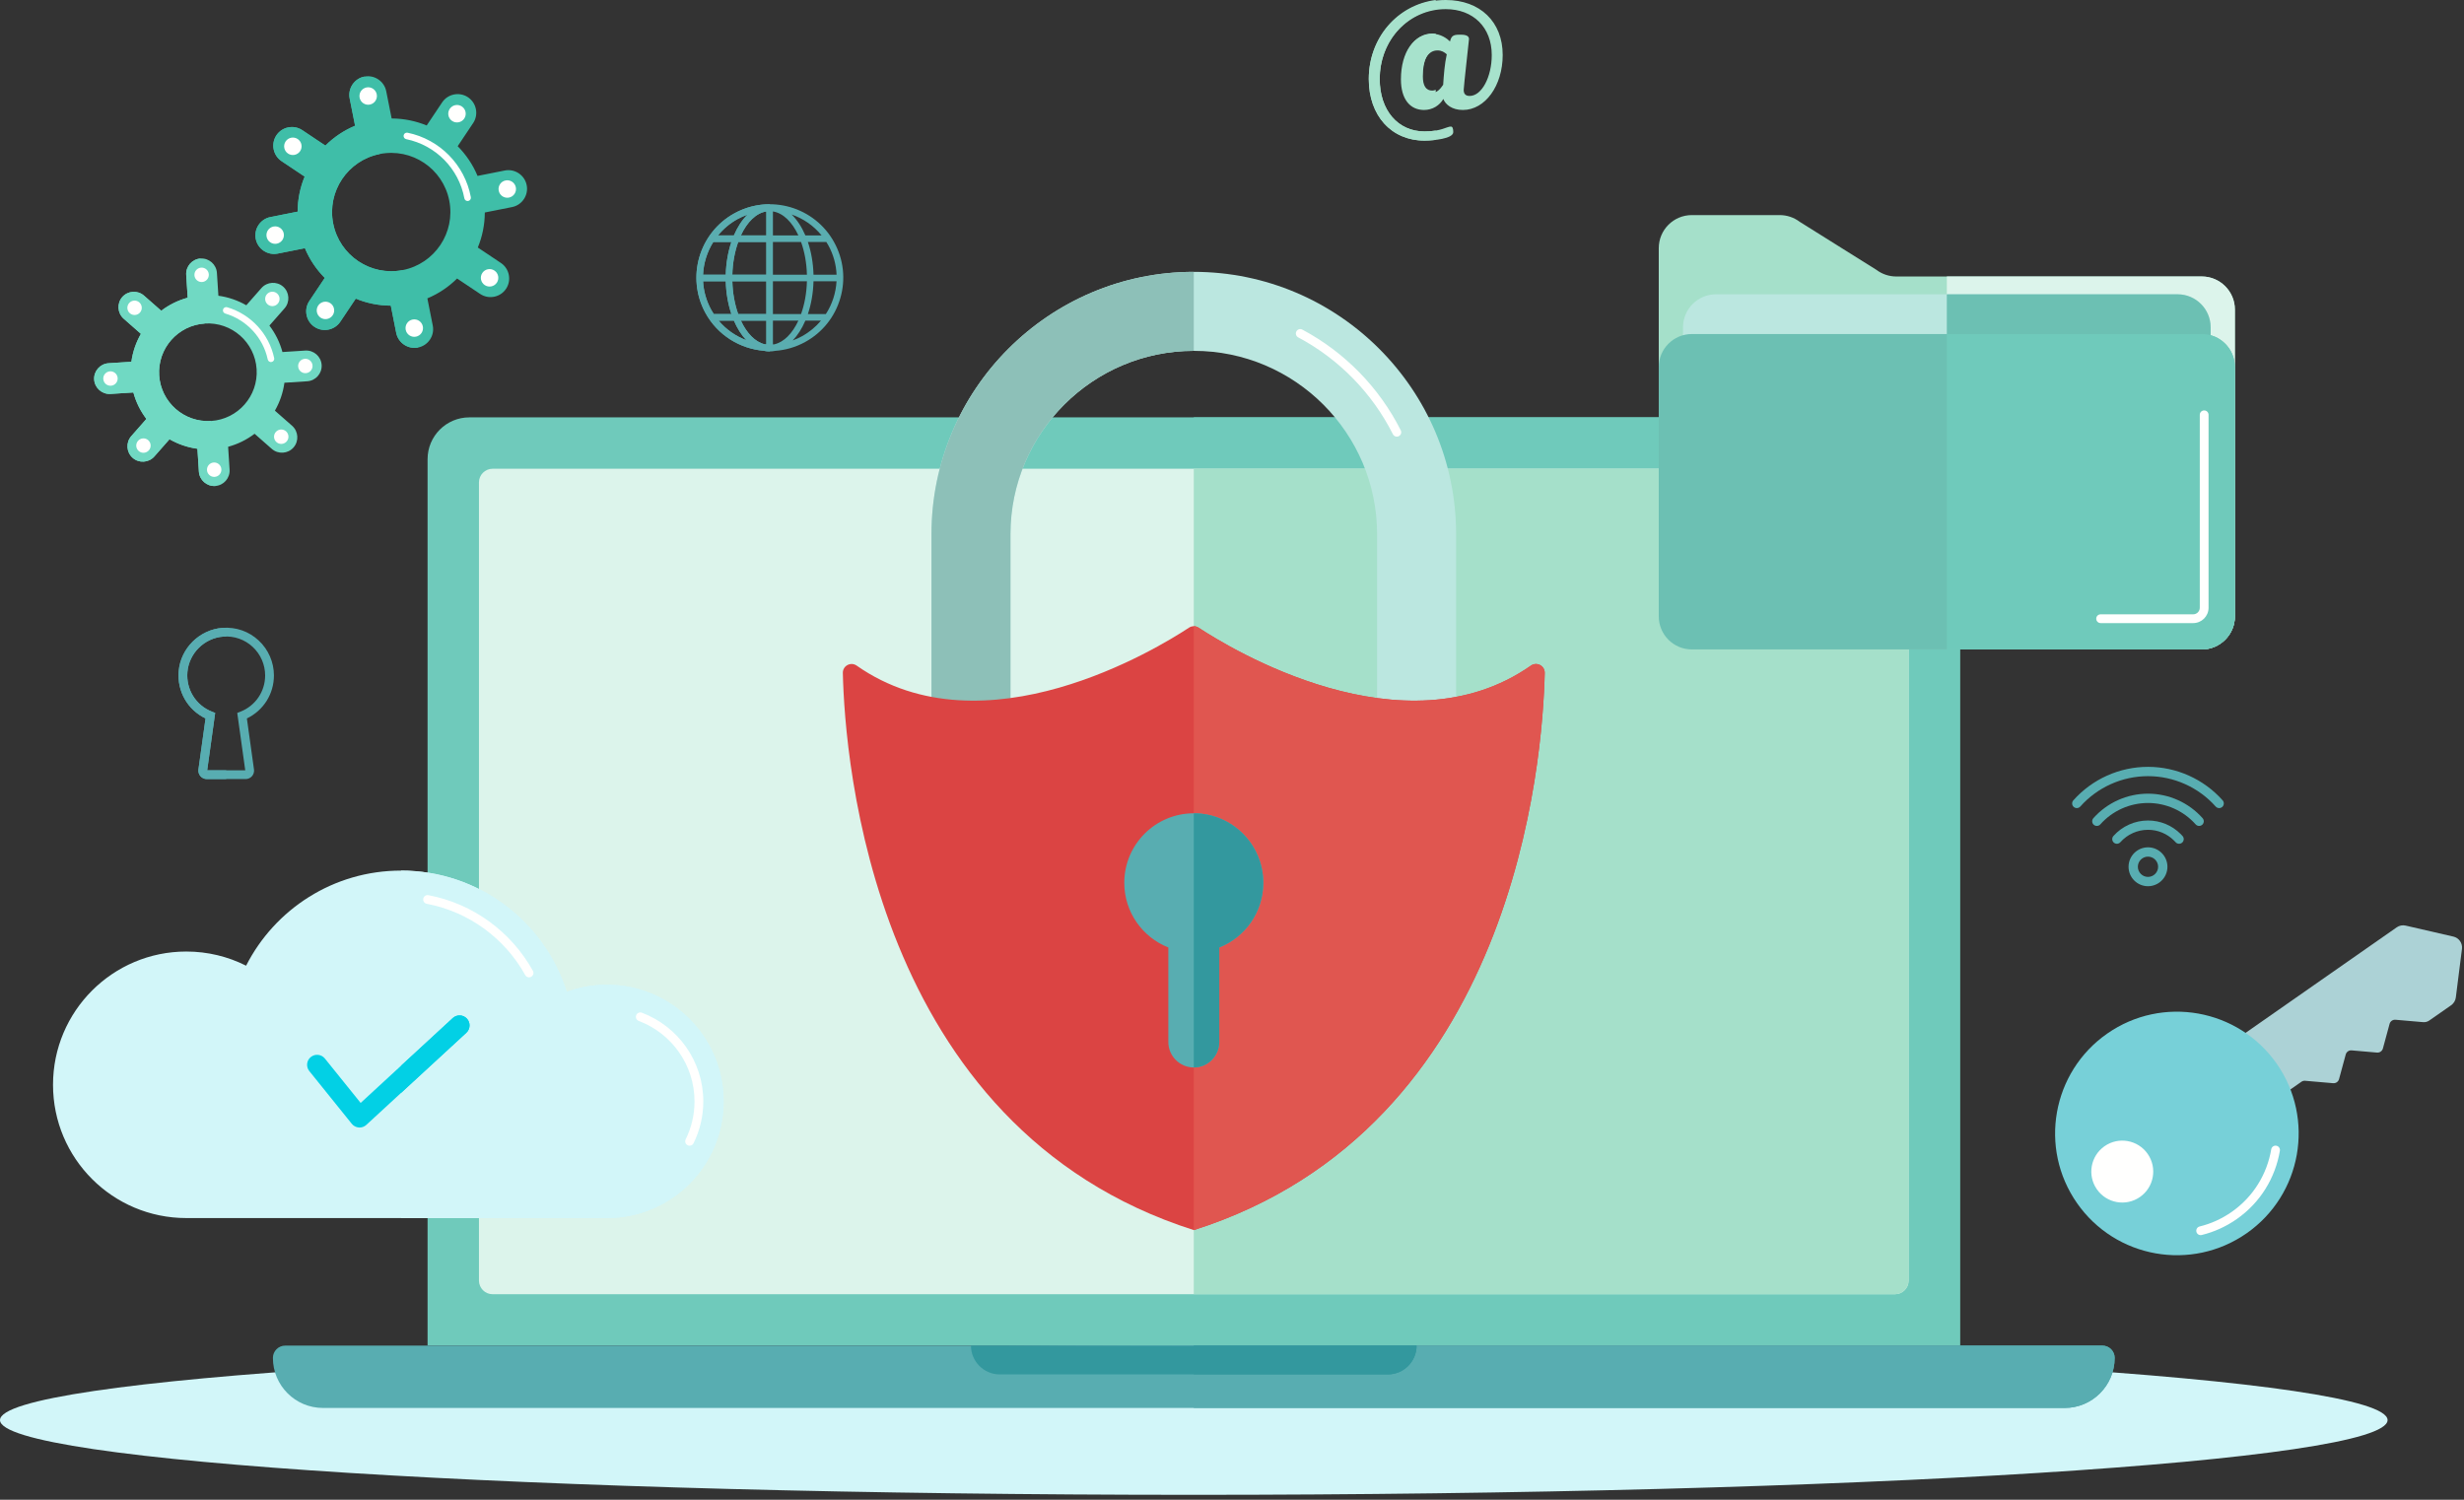 <?xml version="1.0" encoding="UTF-8"?>
<svg width="368px" height="224px" viewBox="0 0 368 224" version="1.1" xmlns="http://www.w3.org/2000/svg" xmlns:xlink="http://www.w3.org/1999/xlink">
    <rect x="0" y="0" width="368" height="224" fill="#333333" stroke="none"/>
    <!-- Generator: Sketch 58 (84663) - https://sketch.com -->
    <title>SECURITY</title>
    <desc>Created with Sketch.</desc>
    <g id="Page-1" stroke="none" stroke-width="1" fill="none" fill-rule="evenodd">
        <g id="SECURITY">
            <g id="Group" transform="translate(-0, 0)">
                <path d="M356.585,212.103 C356.585,218.268 276.761,223.266 178.293,223.266 C79.824,223.266 0,218.268 0,212.103 C0,205.937 79.824,200.938 178.293,200.938 C276.761,200.938 356.585,205.937 356.585,212.103" id="Fill-15" fill="#D2F6F9"></path>
                <path d="M212.047,149.042 C206.015,159.527 198.098,167.521 188.352,172.988 C188.037,173.165 187.924,173.564 188.101,173.88 C188.278,174.196 188.678,174.308 188.994,174.131 C198.954,168.547 207.051,160.362 213.184,149.696 C213.364,149.382 213.256,148.981 212.942,148.801 C212.628,148.62 212.228,148.728 212.047,149.042" id="Fill-16" fill="#FFFFFE"></path>
                <path d="M286.484,62.337 L70.102,62.337 C66.654,62.337 63.859,65.133 63.859,68.582 L63.859,200.978 L292.727,200.978 L292.727,68.582 C292.727,65.133 289.932,62.337 286.484,62.337" id="Fill-17" fill="#6FCABB"></path>
                <path d="M286.484,62.337 L178.293,62.337 L178.293,200.978 L292.727,200.978 L292.727,68.582 C292.727,65.133 289.932,62.337 286.484,62.337" id="Fill-18" fill="#6FCABB"></path>
                <path d="M308.35,210.291 L48.236,210.291 C44.106,210.291 40.759,206.943 40.759,202.813 C40.759,201.8 41.581,200.978 42.595,200.978 L313.991,200.978 C315.004,200.978 315.826,201.8 315.826,202.813 C315.826,206.943 312.48,210.291 308.35,210.291" id="Fill-19" fill="#58ADB1"></path>
                <path d="M283.013,70.011 L73.573,70.011 C72.446,70.011 71.532,70.925 71.532,72.051 L71.532,191.264 C71.532,192.39 72.446,193.304 73.573,193.304 L283.013,193.304 C284.14,193.304 285.053,192.39 285.053,191.264 L285.053,72.051 C285.053,70.925 284.14,70.011 283.013,70.011" id="Fill-20" fill="#DCF4EB"></path>
                <path d="M178.293,193.304 L283.013,193.304 C284.14,193.304 285.053,192.39 285.053,191.264 L285.053,72.051 C285.053,70.925 284.14,70.011 283.013,70.011 L178.293,70.011 L178.293,193.304" id="Fill-21" fill="#A5E0CA"></path>
                <path d="M313.991,200.978 L178.293,200.978 L178.293,210.291 L308.35,210.291 C312.48,210.291 315.826,206.943 315.826,202.813 C315.826,201.8 315.004,200.978 313.991,200.978" id="Fill-22" fill="#58ADB1"></path>
                <path d="M207.267,205.28 L149.318,205.28 C146.942,205.28 145.015,203.354 145.015,200.978 L211.57,200.978 C211.57,203.354 209.643,205.28 207.267,205.28" id="Fill-23" fill="#33989E"></path>
                <path d="M207.267,205.28 C209.643,205.28 211.57,203.354 211.57,200.978 L178.293,200.978 L178.293,205.28 L207.267,205.28" id="Fill-24" fill="#33989E"></path>
                <path d="M328.846,41.296 L283.211,41.296 C282.137,41.296 281.091,40.946 280.235,40.298 L268.777,33.122 C267.92,32.474 266.874,32.124 265.8,32.124 L252.675,32.124 C249.948,32.124 247.737,34.334 247.737,37.062 L247.737,92.061 C247.737,94.776 249.959,96.998 252.675,96.998 L328.846,96.998 C331.562,96.998 333.783,94.776 333.783,92.061 L333.783,46.234 C333.783,43.518 331.562,41.296 328.846,41.296" id="Fill-25" fill="#A5E0CA"></path>
                <path d="M328.846,41.296 L290.76,41.296 L290.76,96.998 L328.846,96.998 C331.562,96.998 333.783,94.776 333.783,92.061 L333.783,46.234 C333.783,43.518 331.562,41.296 328.846,41.296" id="Fill-26" fill="#DCF4EB"></path>
                <path d="M256.296,43.954 L325.225,43.954 C327.952,43.954 330.162,46.165 330.162,48.892 L330.162,89.351 C330.162,92.078 327.952,94.289 325.225,94.289 L256.296,94.289 C253.569,94.289 251.358,92.078 251.358,89.351 L251.358,48.892 C251.358,46.165 253.569,43.954 256.296,43.954" id="Fill-27" fill="#BBE7E0"></path>
                <path d="M325.225,43.954 L290.76,43.954 L290.76,94.289 L325.225,94.289 C327.952,94.289 330.162,92.078 330.162,89.351 L330.162,48.892 C330.162,46.165 327.952,43.954 325.225,43.954" id="Fill-28" fill="#6CC0B3"></path>
                <path d="M252.675,49.891 L328.846,49.891 C331.573,49.891 333.783,52.102 333.783,54.829 L333.783,92.061 C333.783,94.788 331.573,96.998 328.846,96.998 L252.675,96.998 C249.948,96.998 247.737,94.788 247.737,92.061 L247.737,54.829 C247.737,52.102 249.948,49.891 252.675,49.891" id="Fill-29" fill="#6CC0B3"></path>
                <path d="M333.783,92.061 L333.783,54.828 C333.783,52.102 331.573,49.891 328.846,49.891 L290.76,49.891 L290.76,96.998 L328.846,96.998 C331.562,96.998 333.783,94.776 333.783,92.061" id="Fill-30" fill="#6FCABB"></path>
                <path d="M328.539,61.955 L328.539,90.771 C328.538,91.314 328.099,91.753 327.556,91.754 L313.73,91.754 C313.368,91.754 313.074,92.047 313.074,92.409 C313.074,92.771 313.368,93.065 313.73,93.065 L327.556,93.065 C328.823,93.064 329.85,92.038 329.85,90.771 L329.85,61.955 C329.85,61.593 329.557,61.299 329.195,61.299 C328.833,61.299 328.539,61.593 328.539,61.955" id="Fill-31" fill="#FFFFFE"></path>
                <path d="M329.161,158.607 L357.953,138.504 C358.34,138.234 358.824,138.141 359.283,138.246 L366.414,139.888 C367.249,140.08 367.803,140.873 367.696,141.723 L366.78,148.982 C366.721,149.451 366.466,149.872 366.079,150.143 L362.81,152.425 C362.545,152.61 362.223,152.696 361.901,152.668 L357.765,152.309 C357.363,152.274 356.993,152.532 356.887,152.922 L355.888,156.6 C355.782,156.988 355.412,157.247 355.011,157.212 L351.214,156.882 C350.813,156.848 350.444,157.105 350.337,157.494 L349.337,161.174 C349.231,161.563 348.862,161.821 348.46,161.786 L344.268,161.424 C344.074,161.407 343.879,161.459 343.719,161.571 L335.889,167.038 L329.161,158.607" id="Fill-32" fill="#ACD2D6"></path>
                <path d="M335.532,184.204 C327.295,189.954 315.957,187.939 310.207,179.703 C304.456,171.468 306.472,160.13 314.707,154.379 C322.944,148.629 334.282,150.644 340.032,158.88 C345.782,167.115 343.767,178.454 335.532,184.204" id="Fill-33" fill="#77D0D8"></path>
                <path d="M319.611,178.778 C317.516,180.24 314.633,179.729 313.171,177.634 C311.708,175.54 312.221,172.656 314.316,171.194 C316.409,169.732 319.293,170.244 320.755,172.339 C322.217,174.433 321.705,177.316 319.611,178.778" id="Fill-34" fill="#FFFFFE"></path>
                <path d="M339.209,171.659 C338.594,175.315 336.574,178.728 333.303,181.011 C331.827,182.042 330.208,182.771 328.514,183.185 C328.163,183.271 327.947,183.626 328.033,183.978 C328.119,184.33 328.474,184.545 328.826,184.459 C330.677,184.006 332.447,183.208 334.053,182.086 C337.624,179.595 339.833,175.862 340.502,171.876 C340.562,171.519 340.321,171.181 339.964,171.121 C339.607,171.061 339.269,171.302 339.209,171.659" id="Fill-35" fill="#FFFFFE"></path>
                <path d="M90.651,147.079 C88.539,147.079 86.515,147.455 84.642,148.144 C81.32,137.643 71.498,130.031 59.899,130.031 C49.795,130.031 41.041,135.806 36.756,144.233 C34.069,142.883 31.035,142.12 27.823,142.12 C16.83,142.12 7.919,151.031 7.919,162.024 C7.919,173.017 16.83,181.928 27.823,181.928 L90.651,181.928 C100.274,181.928 108.075,174.127 108.075,164.504 C108.075,154.881 100.274,147.079 90.651,147.079" id="Fill-36" fill="#D2F6F9"></path>
                <path d="M90.651,181.928 C100.274,181.928 108.075,174.127 108.075,164.504 C108.075,154.881 100.274,147.079 90.651,147.079 C88.539,147.079 86.515,147.455 84.642,148.144 C81.32,137.643 71.498,130.031 59.899,130.031 L59.899,181.928 L90.651,181.928" id="Fill-37" fill="#D2F6F9"></path>
                <path d="M53.701,168.406 L53.59,168.401 C53.178,168.371 52.798,168.171 52.538,167.85 L46.195,159.974 C45.678,159.331 45.779,158.391 46.421,157.874 C47.065,157.356 48.005,157.458 48.521,158.1 L53.863,164.732 L67.624,152.054 C68.231,151.495 69.177,151.535 69.735,152.141 C70.294,152.747 70.255,153.691 69.648,154.251 L54.713,168.011 C54.436,168.266 54.075,168.406 53.701,168.406" id="Fill-38" fill="#02D0E5"></path>
                <path d="M59.899,163.233 L69.648,154.251 C70.255,153.691 70.294,152.747 69.735,152.141 C69.177,151.535 68.231,151.495 67.624,152.054 L59.899,159.172 L59.899,163.233" id="Fill-39" fill="#02D0E5"></path>
                <path d="M95.397,152.485 C100.258,154.313 103.728,159.012 103.727,164.504 C103.726,166.539 103.251,168.462 102.405,170.172 C102.245,170.497 102.378,170.89 102.702,171.051 C103.027,171.211 103.42,171.078 103.581,170.754 C104.513,168.868 105.038,166.744 105.038,164.504 C105.036,158.449 101.217,153.272 95.859,151.258 C95.52,151.13 95.142,151.301 95.015,151.64 C94.887,151.979 95.059,152.357 95.397,152.485" id="Fill-40" fill="#FFFFFE"></path>
                <path d="M63.737,134.991 C70.06,136.186 75.413,140.182 78.444,145.636 C78.62,145.952 79.019,146.066 79.335,145.89 C79.652,145.714 79.766,145.315 79.59,144.999 C76.373,139.212 70.698,134.974 63.981,133.703 C63.625,133.635 63.282,133.869 63.215,134.225 C63.147,134.581 63.381,134.924 63.737,134.991" id="Fill-41" fill="#FFFFFE"></path>
                <path d="M60.15,40.339 C55.364,41.289 50.714,38.18 49.763,33.393 C48.813,28.607 51.923,23.957 56.709,23.006 C61.495,22.056 66.145,25.166 67.095,29.952 C68.046,34.738 64.936,39.388 60.15,40.339 Z M75.389,25.466 L71.323,26.274 C70.618,24.586 69.601,23.089 68.356,21.836 L70.662,18.387 C71.513,17.114 71.168,15.376 69.895,14.525 C68.622,13.674 66.885,14.019 66.033,15.292 L63.727,18.741 C62.093,18.069 60.321,17.701 58.493,17.695 L57.685,13.628 C57.387,12.126 55.914,11.142 54.412,11.439 C52.91,11.738 51.925,13.211 52.223,14.713 L53.031,18.779 C51.344,19.484 49.846,20.501 48.593,21.746 L45.144,19.439 C43.871,18.588 42.133,18.934 41.282,20.207 C40.431,21.479 40.776,23.217 42.049,24.069 L45.498,26.375 C44.826,28.009 44.458,29.781 44.452,31.609 L40.386,32.417 C38.884,32.715 37.898,34.188 38.197,35.69 C38.495,37.192 39.968,38.177 41.47,37.878 L45.536,37.071 C46.241,38.758 47.258,40.255 48.503,41.509 L46.197,44.958 C45.345,46.231 45.691,47.969 46.964,48.82 C48.237,49.671 49.974,49.326 50.825,48.053 L53.132,44.604 C54.766,45.275 56.538,45.644 58.366,45.65 L59.174,49.717 C59.472,51.219 60.945,52.204 62.447,51.905 C63.949,51.607 64.934,50.134 64.636,48.632 L63.828,44.565 C65.515,43.861 67.012,42.844 68.266,41.599 L71.715,43.905 C72.988,44.756 74.726,44.412 75.577,43.139 C76.428,41.866 76.083,40.127 74.81,39.276 L71.362,36.97 C72.032,35.336 72.401,33.564 72.407,31.736 L76.473,30.928 C77.976,30.63 78.961,29.157 78.662,27.655 C78.364,26.153 76.891,25.168 75.389,25.466 L75.389,25.466 Z" id="Fill-42" fill="#3FBEA8"></path>
                <path d="M60.15,40.339 C55.364,41.289 50.714,38.18 49.763,33.393 C48.813,28.607 51.923,23.957 56.709,23.006 L54.412,11.439 C52.91,11.738 51.925,13.211 52.223,14.713 L53.031,18.779 C51.344,19.484 49.846,20.501 48.593,21.746 L45.144,19.439 C43.871,18.588 42.133,18.934 41.282,20.207 C40.431,21.479 40.776,23.217 42.049,24.069 L45.498,26.375 C44.826,28.009 44.458,29.781 44.452,31.609 L40.386,32.417 C38.884,32.715 37.898,34.188 38.197,35.69 C38.495,37.192 39.968,38.177 41.47,37.878 L45.536,37.071 C46.241,38.758 47.258,40.255 48.503,41.509 L46.197,44.958 C45.345,46.231 45.691,47.969 46.964,48.82 C48.237,49.671 49.974,49.326 50.825,48.053 L53.132,44.604 C54.766,45.275 56.538,45.644 58.366,45.65 L59.174,49.717 C59.472,51.219 60.945,52.204 62.447,51.905 L60.15,40.339" id="Fill-43" fill="#3FBEA8"></path>
                <path d="M56.267,14.086 C56.407,14.792 55.948,15.479 55.242,15.619 C54.535,15.759 53.849,15.3 53.709,14.594 C53.569,13.888 54.028,13.201 54.734,13.061 C55.44,12.921 56.127,13.38 56.267,14.086" id="Fill-44" fill="#FFFFFE"></path>
                <path d="M69.336,17.708 C68.935,18.307 68.126,18.467 67.527,18.067 C66.928,17.667 66.768,16.857 67.168,16.258 C67.568,15.66 68.378,15.499 68.977,15.899 C69.575,16.299 69.736,17.109 69.336,17.708" id="Fill-45" fill="#FFFFFE"></path>
                <path d="M76.016,29.51 C75.309,29.65 74.623,29.191 74.483,28.485 C74.343,27.778 74.802,27.092 75.508,26.952 C76.214,26.812 76.901,27.271 77.041,27.977 C77.181,28.683 76.722,29.37 76.016,29.51" id="Fill-46" fill="#FFFFFE"></path>
                <path d="M72.394,42.579 C71.796,42.178 71.635,41.369 72.035,40.77 C72.435,40.171 73.245,40.011 73.844,40.411 C74.442,40.811 74.603,41.621 74.203,42.22 C73.803,42.818 72.993,42.979 72.394,42.579" id="Fill-47" fill="#FFFFFE"></path>
                <path d="M60.592,49.259 C60.452,48.553 60.911,47.866 61.617,47.726 C62.324,47.586 63.01,48.044 63.15,48.751 C63.29,49.458 62.831,50.144 62.125,50.284 C61.419,50.424 60.732,49.965 60.592,49.259" id="Fill-48" fill="#FFFFFE"></path>
                <path d="M47.523,45.637 C47.924,45.039 48.733,44.878 49.332,45.278 C49.93,45.678 50.092,46.488 49.691,47.086 C49.291,47.685 48.481,47.846 47.883,47.446 C47.284,47.045 47.123,46.236 47.523,45.637" id="Fill-49" fill="#FFFFFE"></path>
                <path d="M40.843,33.835 C41.55,33.695 42.236,34.154 42.376,34.86 C42.516,35.566 42.057,36.253 41.351,36.393 C40.645,36.533 39.958,36.074 39.818,35.368 C39.678,34.662 40.137,33.976 40.843,33.835" id="Fill-50" fill="#FFFFFE"></path>
                <path d="M44.465,20.766 C45.063,21.167 45.224,21.976 44.824,22.575 C44.424,23.173 43.614,23.334 43.015,22.934 C42.417,22.534 42.256,21.724 42.656,21.125 C43.056,20.527 43.866,20.366 44.465,20.766" id="Fill-51" fill="#FFFFFE"></path>
                <path d="M60.67,20.785 C65.072,21.686 68.53,25.195 69.354,29.625 C69.404,29.892 69.661,30.068 69.928,30.018 C70.195,29.968 70.371,29.712 70.321,29.445 C69.421,24.619 65.663,20.805 60.867,19.822 C60.601,19.768 60.341,19.939 60.287,20.205 C60.232,20.471 60.404,20.731 60.67,20.785" id="Fill-52" fill="#FFFFFE"></path>
                <path d="M31.519,62.875 C27.501,63.134 24.033,60.086 23.775,56.068 C23.516,52.049 26.563,48.582 30.582,48.323 C34.6,48.064 38.068,51.112 38.326,55.13 C38.586,59.149 35.538,62.616 31.519,62.875 Z M45.597,52.359 L42.183,52.58 C41.79,51.123 41.119,49.788 40.237,48.627 L42.498,46.056 C43.332,45.107 43.238,43.648 42.289,42.813 C41.34,41.979 39.88,42.073 39.046,43.022 L36.786,45.594 C35.522,44.868 34.112,44.375 32.617,44.171 L32.397,40.757 C32.316,39.496 31.218,38.53 29.956,38.612 C28.695,38.693 27.73,39.791 27.811,41.052 L28.031,44.466 C26.574,44.86 25.24,45.53 24.079,46.412 L21.508,44.152 C20.558,43.318 19.099,43.412 18.265,44.361 C17.431,45.31 17.525,46.769 18.474,47.604 L21.046,49.864 C20.319,51.128 19.826,52.538 19.623,54.033 L16.209,54.252 C14.948,54.334 13.982,55.432 14.063,56.693 C14.145,57.954 15.243,58.919 16.504,58.838 L19.918,58.619 C20.312,60.075 20.982,61.41 21.864,62.57 L19.604,65.142 C18.769,66.091 18.864,67.55 19.812,68.384 C20.761,69.219 22.221,69.125 23.055,68.176 L25.315,65.604 C26.579,66.33 27.99,66.824 29.484,67.027 L29.704,70.441 C29.785,71.702 30.884,72.667 32.145,72.586 C33.406,72.505 34.371,71.407 34.29,70.146 L34.07,66.731 C35.527,66.338 36.862,65.668 38.022,64.786 L40.594,67.046 C41.543,67.88 43.002,67.786 43.836,66.837 C44.67,65.888 44.576,64.429 43.627,63.594 L41.056,61.334 C41.782,60.07 42.275,58.66 42.478,57.166 L45.893,56.945 C47.154,56.864 48.119,55.766 48.038,54.505 C47.957,53.244 46.858,52.278 45.597,52.359 L45.597,52.359 Z" id="Fill-53" fill="#70D9C3"></path>
                <path d="M23.775,56.068 C23.516,52.049 26.563,48.582 30.582,48.323 L29.956,38.612 C28.695,38.693 27.73,39.791 27.811,41.052 L28.031,44.466 C26.574,44.86 25.24,45.53 24.079,46.412 L21.508,44.152 C20.558,43.318 19.099,43.412 18.265,44.361 C17.431,45.31 17.525,46.769 18.474,47.604 L21.045,49.864 C20.319,51.128 19.826,52.538 19.623,54.033 L16.209,54.252 C14.948,54.334 13.982,55.432 14.063,56.693 C14.145,57.954 15.243,58.919 16.504,58.838 L19.918,58.619 C20.312,60.075 20.982,61.41 21.864,62.57 L19.604,65.142 C18.769,66.091 18.864,67.55 19.812,68.384 C20.761,69.219 22.221,69.125 23.055,68.176 L25.315,65.604 C26.579,66.33 27.99,66.824 29.484,67.027 L29.704,70.441 C29.785,71.702 30.884,72.667 32.145,72.586 L31.519,62.875 C27.501,63.134 24.033,60.086 23.775,56.068" id="Fill-54" fill="#70D9C3"></path>
                <path d="M31.187,40.978 C31.225,41.571 30.776,42.083 30.182,42.121 C29.59,42.159 29.078,41.709 29.039,41.116 C29.001,40.523 29.451,40.011 30.044,39.973 C30.637,39.935 31.149,40.385 31.187,40.978" id="Fill-55" fill="#FFFFFE"></path>
                <path d="M41.486,45.356 C41.094,45.803 40.414,45.847 39.968,45.455 C39.521,45.062 39.477,44.382 39.869,43.936 C40.262,43.49 40.942,43.446 41.388,43.838 C41.834,44.23 41.878,44.91 41.486,45.356" id="Fill-56" fill="#FFFFFE"></path>
                <path d="M45.672,55.735 C45.079,55.773 44.567,55.324 44.529,54.731 C44.491,54.138 44.941,53.626 45.533,53.588 C46.127,53.55 46.638,54 46.677,54.592 C46.715,55.186 46.265,55.697 45.672,55.735" id="Fill-57" fill="#FFFFFE"></path>
                <path d="M41.293,66.034 C40.846,65.642 40.803,64.962 41.195,64.516 C41.588,64.069 42.267,64.025 42.714,64.418 C43.16,64.81 43.204,65.49 42.811,65.937 C42.419,66.383 41.74,66.427 41.293,66.034" id="Fill-58" fill="#FFFFFE"></path>
                <path d="M30.914,70.22 C30.876,69.627 31.326,69.116 31.919,69.077 C32.512,69.039 33.024,69.489 33.062,70.082 C33.1,70.675 32.65,71.187 32.057,71.225 C31.464,71.263 30.952,70.813 30.914,70.22" id="Fill-59" fill="#FFFFFE"></path>
                <path d="M20.616,65.841 C21.008,65.395 21.688,65.351 22.134,65.744 C22.58,66.136 22.624,66.816 22.232,67.262 C21.839,67.708 21.159,67.752 20.713,67.36 C20.267,66.968 20.223,66.288 20.616,65.841" id="Fill-60" fill="#FFFFFE"></path>
                <path d="M16.429,55.462 C17.022,55.424 17.534,55.874 17.572,56.467 C17.611,57.06 17.161,57.572 16.568,57.61 C15.974,57.648 15.463,57.199 15.425,56.605 C15.386,56.013 15.836,55.501 16.429,55.462" id="Fill-61" fill="#FFFFFE"></path>
                <path d="M20.808,45.164 C21.255,45.556 21.299,46.236 20.906,46.682 C20.514,47.128 19.834,47.172 19.387,46.78 C18.941,46.388 18.897,45.708 19.29,45.262 C19.682,44.815 20.362,44.771 20.808,45.164" id="Fill-62" fill="#FFFFFE"></path>
                <path d="M33.645,46.831 C36.828,47.774 39.29,50.408 39.986,53.688 C40.043,53.953 40.304,54.123 40.569,54.066 C40.835,54.01 41.004,53.749 40.948,53.483 C40.174,49.846 37.453,46.935 33.925,45.888 C33.664,45.811 33.391,45.96 33.314,46.22 C33.236,46.48 33.385,46.754 33.645,46.831" id="Fill-63" fill="#FFFFFE"></path>
                <path d="M217.47,109.047 L205.67,109.047 L205.67,79.779 C205.67,64.684 193.388,52.403 178.293,52.403 C163.197,52.403 150.916,64.684 150.916,79.779 L150.916,109.047 L139.116,109.047 L139.116,79.779 C139.116,58.177 156.69,40.603 178.293,40.603 C199.895,40.603 217.47,58.177 217.47,79.779 L217.47,109.047" id="Fill-64" fill="#BBE7E0"></path>
                <path d="M193.885,50.387 C199.964,53.625 204.928,58.696 208.032,64.856 C208.195,65.179 208.589,65.309 208.912,65.146 C209.236,64.984 209.366,64.589 209.203,64.266 C205.976,57.863 200.82,52.596 194.501,49.229 C194.182,49.059 193.785,49.18 193.615,49.5 C193.444,49.819 193.565,50.216 193.885,50.387" id="Fill-65" fill="#FFFFFE"></path>
                <path d="M139.116,79.779 L139.116,109.047 L150.916,109.047 L150.916,79.779 C150.916,64.684 163.197,52.403 178.293,52.403 L178.293,40.603 C156.69,40.603 139.116,58.177 139.116,79.779" id="Fill-66" fill="#8DC0B8"></path>
                <path d="M228.642,99.416 C209.619,112.734 183.64,96.801 179.012,93.75 C178.574,93.461 178.011,93.461 177.573,93.75 C172.945,96.801 146.966,112.734 127.944,99.416 C127.062,98.799 125.855,99.439 125.879,100.516 C126.171,113.364 130.251,168.439 178.293,183.725 C226.335,168.439 230.415,113.364 230.706,100.516 C230.731,99.439 229.524,98.799 228.642,99.416" id="Fill-67" fill="#DB4443"></path>
                <path d="M230.706,100.516 C230.731,99.439 229.524,98.799 228.642,99.416 C209.619,112.734 183.64,96.801 179.012,93.75 C178.793,93.605 178.543,93.533 178.293,93.533 L178.293,183.725 C226.335,168.439 230.415,113.364 230.706,100.516" id="Fill-68" fill="#E05650"></path>
                <path d="M188.673,131.853 C188.673,126.12 184.026,121.473 178.293,121.473 C172.56,121.473 167.912,126.12 167.912,131.853 C167.912,136.243 170.639,139.994 174.491,141.512 L174.491,155.636 C174.491,157.728 176.202,159.438 178.293,159.438 C180.384,159.438 182.095,157.728 182.095,155.636 L182.095,141.512 C185.946,139.994 188.673,136.243 188.673,131.853" id="Fill-69" fill="#58ADB1"></path>
                <path d="M182.095,155.636 L182.095,141.512 C185.946,139.994 188.673,136.243 188.673,131.853 C188.673,126.12 184.026,121.473 178.293,121.473 L178.293,159.438 C180.384,159.438 182.095,157.728 182.095,155.636" id="Fill-70" fill="#33989E"></path>
                <path d="M320.803,127.946 C319.969,127.946 319.29,128.625 319.29,129.459 C319.29,130.294 319.969,130.973 320.803,130.973 C321.637,130.973 322.316,130.294 322.316,129.459 C322.316,128.625 321.637,127.946 320.803,127.946 Z M320.803,132.363 C319.202,132.363 317.9,131.061 317.9,129.459 C317.9,127.858 319.202,126.556 320.803,126.556 C322.405,126.556 323.707,127.858 323.707,129.459 C323.707,131.061 322.405,132.363 320.803,132.363 L320.803,132.363 Z" id="Fill-71" fill="#58ADB1"></path>
                <path d="M325.447,126.023 C325.255,126.023 325.065,125.945 324.927,125.79 L324.706,125.557 C323.663,124.514 322.278,123.939 320.803,123.939 C319.23,123.939 317.726,124.614 316.679,125.79 C316.424,126.077 315.985,126.103 315.698,125.848 C315.41,125.592 315.385,125.152 315.64,124.865 C316.951,123.394 318.833,122.549 320.803,122.549 C322.649,122.549 324.384,123.268 325.69,124.573 C325.784,124.668 325.877,124.766 325.966,124.865 C326.222,125.152 326.197,125.592 325.909,125.848 C325.777,125.966 325.612,126.023 325.447,126.023" id="Fill-72" fill="#58ADB1"></path>
                <path d="M313.166,123.36 C313.001,123.36 312.836,123.302 312.703,123.185 C312.416,122.929 312.391,122.489 312.647,122.202 C314.718,119.876 317.691,118.542 320.803,118.542 C323.915,118.542 326.889,119.876 328.96,122.202 C329.215,122.489 329.19,122.929 328.903,123.185 C328.616,123.439 328.176,123.414 327.921,123.127 C326.114,121.098 323.519,119.933 320.803,119.933 C318.087,119.933 315.492,121.098 313.686,123.127 C313.548,123.281 313.358,123.36 313.166,123.36" id="Fill-73" fill="#58ADB1"></path>
                <path d="M331.434,120.697 C331.242,120.697 331.052,120.618 330.914,120.464 C328.347,117.58 324.661,115.926 320.803,115.926 C316.945,115.926 313.259,117.58 310.692,120.464 C310.437,120.751 309.997,120.776 309.71,120.521 C309.423,120.266 309.398,119.826 309.654,119.539 C312.485,116.359 316.548,114.535 320.803,114.535 C325.058,114.535 329.122,116.359 331.953,119.539 C332.209,119.826 332.183,120.266 331.897,120.521 C331.764,120.639 331.599,120.697 331.434,120.697" id="Fill-74" fill="#58ADB1"></path>
                <path d="M30.943,115.051 L36.627,115.051 L35.434,106.481 L35.914,106.293 C38.153,105.41 39.599,103.286 39.599,100.882 C39.599,99.271 38.922,97.717 37.74,96.62 C36.542,95.508 34.979,94.962 33.339,95.084 C30.532,95.293 28.233,97.563 27.992,100.366 C27.77,102.96 29.241,105.341 31.656,106.293 L32.136,106.481 L30.943,115.051 Z M36.686,116.361 L30.884,116.361 C30.52,116.361 30.173,116.204 29.934,115.929 C29.694,115.653 29.586,115.289 29.636,114.928 L30.698,107.305 C28.025,106.025 26.428,103.255 26.686,100.254 C26.982,96.817 29.8,94.032 33.242,93.776 C35.249,93.626 37.164,94.296 38.632,95.659 C40.08,97.003 40.911,98.907 40.911,100.882 C40.911,103.654 39.342,106.122 36.872,107.304 L37.934,114.928 C37.984,115.288 37.876,115.653 37.636,115.929 C37.397,116.204 37.051,116.361 36.686,116.361 L36.686,116.361 Z" id="Fill-75" fill="#58ADB1"></path>
                <path d="M33.785,115.051 L30.943,115.051 L32.136,106.481 L31.656,106.293 C29.241,105.341 27.77,102.96 27.992,100.366 C28.233,97.563 30.532,95.293 33.339,95.084 C33.489,95.073 33.637,95.073 33.785,95.073 L33.785,93.758 C33.605,93.759 33.424,93.763 33.242,93.776 C29.8,94.032 26.982,96.817 26.686,100.254 C26.428,103.255 28.025,106.025 30.698,107.305 L29.636,114.928 C29.586,115.289 29.694,115.653 29.934,115.929 C30.173,116.204 30.52,116.361 30.884,116.361 L33.785,116.361 L33.785,115.051" id="Fill-76" fill="#58ADB1"></path>
                <path d="M119.774,50.221 C119.323,50.468 118.861,50.677 118.392,50.848 C119.133,50.08 119.776,49.072 120.282,47.889 L122.614,47.889 C121.841,48.811 120.89,49.608 119.774,50.221 Z M107.328,47.889 L109.608,47.889 C110.105,49.05 110.733,50.042 111.457,50.805 C109.882,50.213 108.45,49.226 107.328,47.889 Z M105.005,42.015 L108.393,42.015 C108.44,43.787 108.74,45.449 109.233,46.906 L106.603,46.906 C106.469,46.699 106.339,46.489 106.219,46.27 C105.476,44.916 105.082,43.463 105.005,42.015 Z M110.17,32.715 C110.646,32.454 111.136,32.241 111.632,32.064 C110.834,32.848 110.145,33.905 109.608,35.158 L107.239,35.158 C108.027,34.189 109.01,33.352 110.17,32.715 Z M122.702,35.158 L120.282,35.158 C119.74,33.891 119.04,32.825 118.231,32.038 C119.949,32.631 121.508,33.693 122.702,35.158 Z M121.497,42.015 L124.936,42.015 C124.838,43.751 124.29,45.441 123.342,46.906 L120.657,46.906 C121.15,45.449 121.45,43.787 121.497,42.015 Z M115.437,46.906 L115.437,42.015 L120.514,42.015 C120.466,43.81 120.15,45.48 119.638,46.906 L115.437,46.906 Z M114.453,42.015 L114.453,46.906 L110.252,46.906 C109.741,45.48 109.425,43.81 109.375,42.015 L114.453,42.015 Z M114.453,31.581 L114.453,35.158 L110.653,35.158 C111.578,33.162 112.928,31.821 114.453,31.581 Z M119.638,36.141 C120.15,37.566 120.466,39.237 120.514,41.032 L115.437,41.032 L115.437,36.141 L119.638,36.141 Z M115.437,35.158 L115.437,31.581 C116.961,31.821 118.312,33.162 119.238,35.158 L115.437,35.158 Z M110.252,36.141 L114.453,36.141 L114.453,41.032 L109.375,41.032 C109.425,39.237 109.741,37.566 110.252,36.141 Z M105.001,41.032 C105.079,39.301 105.608,37.611 106.532,36.141 L109.233,36.141 C108.74,37.598 108.44,39.261 108.393,41.032 L105.001,41.032 Z M110.653,47.889 L114.453,47.889 L114.453,51.434 L114.209,51.417 C112.785,51.08 111.528,49.778 110.653,47.889 Z M115.64,51.427 L115.437,51.438 L115.437,47.889 L119.238,47.889 C118.353,49.796 117.081,51.104 115.64,51.427 Z M124.943,41.032 L121.497,41.032 C121.45,39.261 121.15,37.598 120.657,36.141 L123.412,36.141 C123.521,36.313 123.626,36.486 123.725,36.667 C124.487,38.055 124.881,39.547 124.943,41.032 Z M124.587,36.193 C121.678,30.892 114.999,28.944 109.697,31.853 C104.395,34.762 102.449,41.441 105.357,46.743 C107.192,50.087 110.527,52.092 114.07,52.39 C114.356,52.454 114.648,52.49 114.945,52.49 C115.219,52.49 115.488,52.458 115.753,52.404 C117.284,52.297 118.816,51.868 120.247,51.083 C122.815,49.674 124.681,47.349 125.501,44.537 C126.321,41.725 125.996,38.762 124.587,36.193 L124.587,36.193 Z" id="Fill-77" fill="#5AADB0"></path>
                <path d="M114.453,35.158 L110.653,35.158 C111.578,33.162 112.928,31.821 114.453,31.581 L114.453,35.158 Z M114.453,41.032 L109.375,41.032 C109.425,39.237 109.741,37.566 110.252,36.141 L114.453,36.141 L114.453,41.032 Z M114.453,46.906 L110.252,46.906 C109.741,45.48 109.425,43.81 109.375,42.015 L114.453,42.015 L114.453,46.906 Z M114.453,51.434 L114.209,51.417 C112.785,51.08 111.528,49.778 110.653,47.889 L114.453,47.889 L114.453,51.434 Z M107.328,47.889 L109.608,47.889 C110.105,49.05 110.733,50.042 111.457,50.805 C109.882,50.213 108.45,49.226 107.328,47.889 Z M106.603,46.906 C106.469,46.699 106.339,46.489 106.219,46.27 C105.476,44.916 105.082,43.463 105.005,42.015 L108.393,42.015 C108.44,43.787 108.74,45.449 109.233,46.906 L106.603,46.906 Z M106.532,36.141 L109.233,36.141 C108.74,37.598 108.44,39.261 108.393,41.032 L105.001,41.032 C105.079,39.301 105.608,37.611 106.532,36.141 Z M110.17,32.715 C110.646,32.454 111.136,32.241 111.632,32.064 C110.834,32.848 110.145,33.905 109.608,35.158 L107.239,35.158 C108.027,34.189 109.01,33.352 110.17,32.715 Z M114.975,30.504 C113.187,30.501 111.373,30.934 109.697,31.853 C104.395,34.762 102.449,41.441 105.357,46.743 C107.192,50.087 110.527,52.092 114.07,52.39 C114.356,52.454 114.648,52.49 114.945,52.49 L114.975,52.489 L114.975,30.504 L114.975,30.504 Z" id="Fill-78" fill="#5AADB0"></path>
                <path d="M216.076,8.112 C215.718,7.783 215.283,7.531 214.697,7.531 C213.266,7.531 212.423,8.946 212.423,11.649 C212.423,13.116 212.908,13.874 213.879,13.874 C214.568,13.874 215.105,13.318 215.539,12.66 C215.641,11.144 215.744,9.628 216.076,8.112 Z M224.428,8.213 C224.428,12.787 221.823,16.426 218.477,16.426 C216.868,16.426 215.871,15.617 215.564,14.783 C215.003,15.743 213.955,16.426 212.678,16.426 C210.609,16.426 209.23,14.833 209.23,11.852 C209.23,7.783 211.17,5.055 213.955,5.055 C215.181,5.055 216.127,5.761 216.56,6.192 C216.739,5.484 216.944,5.181 217.89,5.181 L218.196,5.181 C219.064,5.181 219.396,5.433 219.396,5.837 C219.396,5.965 218.604,12.963 218.604,13.419 C218.604,14.026 218.885,14.329 219.498,14.329 C221.287,14.329 222.794,11.523 222.794,8.213 C222.794,4.094 220.034,1.365 215.923,1.365 C210.405,1.365 206.062,5.965 206.062,11.827 C206.062,16.477 208.77,19.636 212.755,19.636 C215.232,19.636 216.076,18.902 216.689,18.902 C216.919,18.902 217.046,19.155 217.046,19.736 C217.046,20.721 214.057,21 212.755,21 C207.799,21 204.428,17.284 204.428,11.827 C204.428,5.181 209.46,0 215.923,0 C221.056,0 224.428,3.26 224.428,8.213 L224.428,8.213 Z" id="Fill-79" fill="#A7E2CC"></path>
                <path d="M214.428,19.496 C213.97,19.574 213.424,19.629 212.755,19.629 C208.77,19.629 206.062,16.455 206.062,11.784 C206.062,6.437 209.64,2.137 214.428,1.389 L214.428,0 C208.701,0.732 204.428,5.632 204.428,11.784 C204.428,17.267 207.799,21 212.755,21 C213.184,21 213.799,20.968 214.428,20.892 L214.428,19.496" id="Fill-80" fill="#A7E2CC"></path>
                <path d="M209.428,11.576 C209.428,14.459 210.755,16 212.745,16 C213.376,16 213.947,15.824 214.428,15.529 L214.428,13.407 C214.263,13.484 214.088,13.531 213.9,13.531 C212.966,13.531 212.5,12.798 212.5,11.379 C212.5,8.933 213.209,7.577 214.428,7.412 L214.428,5.035 C214.282,5.014 214.13,5 213.973,5 C211.295,5 209.428,7.64 209.428,11.576" id="Fill-81" fill="#A7E2CC"></path>
            </g>
        </g>
    </g>
</svg>
